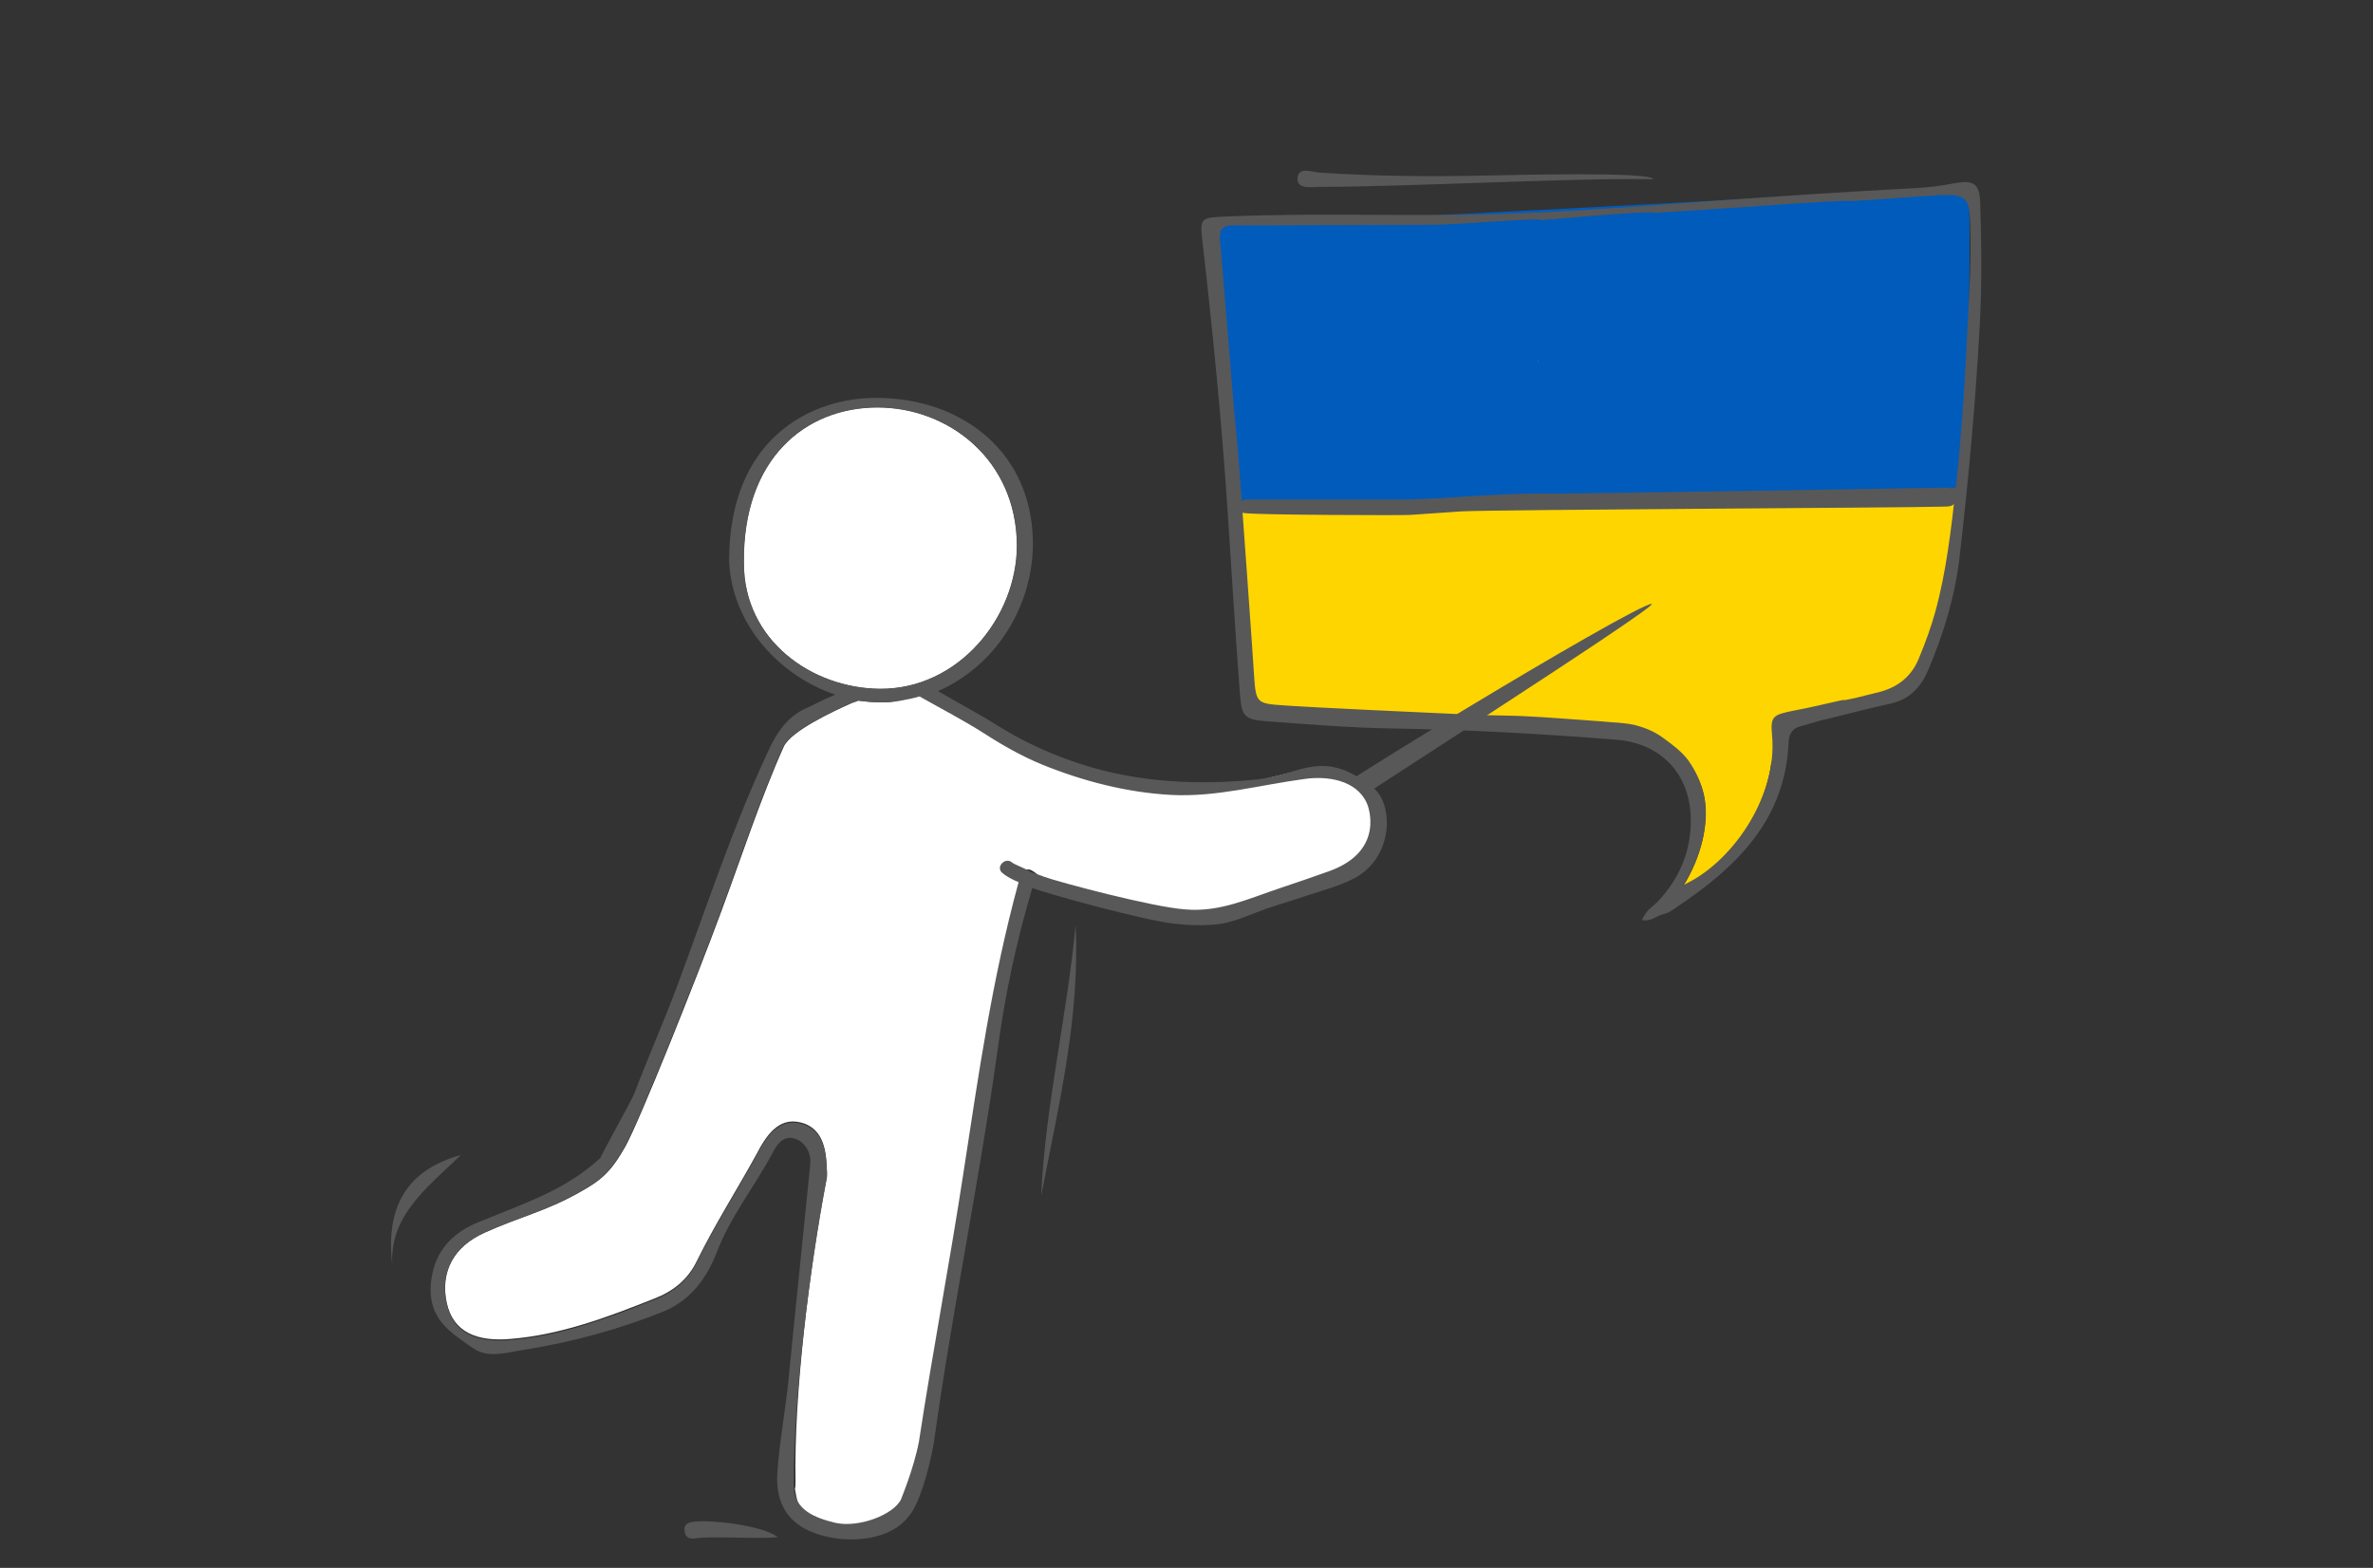 <?xml version="1.0" encoding="utf-8"?>
<!-- Generator: Adobe Illustrator 26.1.0, SVG Export Plug-In . SVG Version: 6.00 Build 0)  -->
<svg version="1.1" xmlns="http://www.w3.org/2000/svg" xmlns:xlink="http://www.w3.org/1999/xlink" x="0px" y="0px"
	 viewBox="0 0 400 264.3" style="enable-background:new 0 0 400 264.3;" xml:space="preserve">
<rect x="0" y="0" width="400" height="264.3" fill="#333333" stroke="none"/>
<style type="text/css">
	.st0{display:none;}
	.st1{display:inline;fill:#FCB93F;}
	.st2{display:inline;fill:#FBAB18;}
	.st3{display:inline;fill:#FDDEA5;}
	.st4{display:inline;fill:#585858;}
	.st5{display:none;fill:#585858;}
	.st6{fill:#FFD500;}
	.st7{fill:#005BBB;}
	.st8{fill:#FFFFFF;}
	.st9{fill:#585858;}
	.st10{fill:#FAF2CE;}
	.st11{fill:#BBC2B7;}
	.st12{fill:#D3AB05;}
	.st13{fill:#EAE1B9;}
	.st14{fill:#055591;}
	.st15{fill:#B8CBCB;}
	.st16{opacity:0.73;fill:#CFF6D7;}
	.st17{fill:#FDD892;}
	.st18{fill:#A4B9BC;}
	.st19{fill:#FCC867;}
	.st20{fill:#CE9838;}
	.st21{fill:#D5DAD3;}
	.st22{fill:#C8A868;}
	.st23{fill:#B9C0B4;}
	.st24{fill:#B49151;}
	.st25{fill:#ACE9E6;}
	.st26{fill:#8BDAD4;}
	.st27{fill:#CBC36A;}
	.st28{fill:#BDB253;}
</style>
<g id="Layer_1">
</g>
<g id="objects">
	<g>
		<g>
			<path class="st6" d="M211.2,118.7l-1.9-21.3l118.4,3.7c0,0,0.1,17.3-17.1,17.6l-10.4,3.8l-0.9,5.9l-16.1,0.4
				c0,0-3.4-7.1-22.4-6.7c-2.8,0.1-5.6-0.1-8.5-0.3L211.2,118.7z"/>
			<path class="st7" d="M331,85.8c0.2-2,1.7-54.4,0.6-54.3c-20.1,1-120.2,6.9-125.7,5.9c-2.1-0.4,0.2,8.1,0,7.9
				c1,7.7,2.5,37.5,3.1,45.3C219,90,322.1,87.2,331,85.8z"/>
			<path class="st6" d="M327.5,104.4c0.2-1,4.1-21.1,3-21c-20.1,0.5-116.7,3.5-122.2,3c-2.1-0.2,0.4,12.5,1,16.3
				c0.4,0-0.2-0.9,0.5-0.9C226.6,101.8,319,105.1,327.5,104.4z"/>
			<path class="st8" d="M259.2,60.9C259.2,61,259.3,61,259.2,60.9C259.3,61,259.3,60.9,259.2,60.9C259.3,60.9,259.2,60.9,259.2,60.9
				z"/>
			<path class="st6" d="M284.9,113.8c-0.9,0.1-1.9,0.1-2.8,0.2c0.1,4.4,0.2,8.6,0,11.7c2.5,2.2,4.4,5.2,5.1,8.3
				c1,4.7-0.5,10.7-3.5,15.4c7.8-3.4,15.9-14.5,15-25.3c-0.3-3.1,0.2-3.4,3.6-4.1c2.8-0.6,5.6-1.2,8.3-1.8c-3-1.7-6.2-4.3-9.5-7.3
				C295.8,112.7,290.8,113.4,284.9,113.8z"/>
			<path class="st8" d="M259.2,60.9C259.2,61,259.3,61,259.2,60.9C259.3,61,259.3,60.9,259.2,60.9C259.3,60.9,259.2,60.9,259.2,60.9
				z"/>
			<path class="st9" d="M276.8,155.1c1.6,0.3,2.5-0.8,3.6-1c0.9-0.2,1.7-0.8,2.4-1.3c10-6.7,18.2-14.7,18.7-27.8
				c0.1-1.5,0.8-2.3,2.1-2.6c1.5-0.4,2.9-0.9,4.4-1.2c3.6-0.9,7.1-1.8,10.7-2.6c3.2-0.7,5.1-2.8,6.3-5.6c2.6-6.1,4.5-12.3,5.3-19
				c1.5-13,2.7-26,3.4-39c0.4-6.9,0.3-13.8,0.1-20.7c-0.1-3.4-1.1-4-4.4-3.4c-2.1,0.4-4.2,0.7-6.4,0.8c-7.2,0.4-14.4,0.8-21.6,1.3
				c-15.5,1-30.9,2.4-46.4,3c-16.1,0.6-32.2-0.2-48.4,0.5c-4.2,0.2-4.4,0.2-3.9,4.3c1.7,14.9,3.2,29.9,4.2,44.9
				c0.7,10.4,1.3,20.8,2.1,31.2c0.3,3.9,0.7,4.4,4.7,4.7c7,0.5,14,1.1,21.1,1.2c12.6,0.2,25.1,0.9,37.7,1.9
				c7.5,0.6,12.4,5.8,12.5,13.3c0.1,5.3-1.8,9.9-5.4,13.8C278.8,152.7,277.4,153.4,276.8,155.1z M287.2,133.9
				c-0.5-2.1-1.4-4-2.6-5.7c-1.1-1.5-2.6-2.6-4.1-3.7c-1.6-1.2-3.1-1.8-5-2.3c-1.8-0.4-3.7-0.4-5.6-0.6c-4.5-0.3-8.9-0.7-13.4-0.9
				c-2.7-0.1-5.3-0.1-8-0.2c-6.7-0.3-28.6-1.3-32.2-1.6c-4.4-0.3-4.6-0.4-4.9-4.9c0-0.5-2.5-35.9-2.9-39.9c-0.1-1.2-0.5-5.2-0.5-5.2
				c-0.6-7.7-2.2-26.5-2.2-26.9c-0.3-2.4-0.5-4,1.9-4c6.4,0,29.4-0.1,33.3-0.1c5.5,0,18.6-1.3,18.8-0.8c0.5,0,18.7-1.7,18.8-1.2
				c10.4-0.6,33-2.3,32.8-2c0.3,0,0.5,0,0.8,0c4.9-0.3,9.8-0.7,14.7-1c4.4-0.2,5.1,0.4,5.2,4.8c0.3,7.4-0.4,15-0.7,22.4
				c-0.4,7.3-0.9,14.6-1.7,21.9c-0.8,7.1-1.6,14.3-3.5,21.2c-0.7,2.5-1.6,5-2.6,7.4c-1.3,3.5-3.8,5.4-7.4,6.2
				c-1.3,0.3-5.3,1.4-5.6,1.2c-2.8,0.6-5.5,1.3-8.3,1.8c-3.4,0.7-3.9,0.9-3.6,4.1c1,10.7-7.1,21.8-15,25.3
				C286.7,144.7,288.3,138.6,287.2,133.9z"/>
			<path class="st9" d="M222.5,31.5c14.6,0,41.5-1.5,56.2-1.3c-0.6-1.3-23.2-0.7-28.7-0.6c-9.2,0.2-18.4,0.1-27.5-0.5
				c-1.4-0.1-3.7-1.1-3.8,1C218.7,32,221.1,31.5,222.5,31.5z"/>
			<path class="st9" d="M237.7,86.8c2.9-0.2,5.8-0.4,8.7-0.6c6.3-0.3,75.1-0.6,81.3-0.8c1,0,1.9-0.1,2.1-1.3c0-0.1,0-0.2,0-0.3
				c0,0-0.1-1.7-0.1-1.7c0,0-0.9,0.4-1.2,0.1c0,0-66.2,1.1-67.9,1c-7.8-0.1-15.6,0.8-23.3,1c-0.8,0-22.8,0-25.6,0
				c-0.8,0-1.4,0-1.6,0c-0.6,0.1-1.3,0.2-1.4,0.9c-0.1,0.6,0.2,1,0.6,1.2c0.2,0.1,0.5,0.2,0.8,0.2C211.3,86.8,236.5,86.9,237.7,86.8
				z"/>
			<path class="st9" d="M259.2,60.8C259.2,60.9,259.2,60.9,259.2,60.8c0.1,0.1,0.1,0.1,0.1,0.1L259.2,60.8z"/>
		</g>
		<g>
			<path class="st9" d="M278.4,101.8c-2.8,0-62.6,36.2-59.9,36.2c1,0,0.9,3.1,2.2,2.1C223.1,138.3,280.2,101.8,278.4,101.8z"/>
			<g>
				<path class="st8" d="M139.3,198.8c0.1-0.3,0.1-0.7,0.1-1.1c-0.1-3.2-0.3-7.5-4.5-8.5c-3.7-0.9-5.8,2.3-7.4,5.4
					c-3.3,6-7,11.8-10,17.9c-1.6,3.3-4.1,5.2-7.2,6.4c-7.8,3.1-15.7,6.1-24.2,6.8c-5.7,0.5-9.7-1.1-10.8-6.1
					c-1.1-5.2,1.2-9.5,6.4-11.8c5.7-2.6,10.3-3.6,15.8-6.7c3.8-2.1,5.4-3.4,7.9-7.8c2.4-4.3,11.8-27.8,16.2-39.7
					c3.3-8.9,6.6-19,10.5-27.7c1.2-2.7,8.6-6.1,11.3-7.3c0.4-0.2,0.9-0.3,1.3-0.5c1.4,0.2,2.8,0.3,4.2,0.3c1.1,0,1.8-0.1,2.8-0.6
					c0.8-0.5,1.7-0.8,2.6-0.9c1.8-0.3,1.9,0,3.6,0.7c2.9,1.1,7,3.1,9.5,4.9c12.3,8.8,28.3,12.8,43,9.5c2.8-0.6,5.6-1.5,8.5-2
					c2.9-0.4,5.9-0.3,8.5,1.1c2.6,1.3,4.5,4.1,4.3,7c-0.2,2.3-1,5.4-2.5,7.1c-0.5,0.5-1.5,0.9-2,1.4c-4.1,3.6-9.6,4.9-14.7,6.5
					c-4.1,1.3-8.5,2-12.8,1.7c-6.7-0.5-12.8-3.5-19.5-4.4c-5-0.7-6.9-7.1-8.3-1.7c-4.5,16.5-6.7,32.1-9.3,49
					c-2.3,15.1-5.2,30.2-7.5,45.3c-1,5.6-2.5,9.8-4.4,11.7c-0.4-0.1-14.6,10.6-16.7-3.7c0.1-0.4,0.1-0.8,0.1-1.2
					C133.8,234.8,136.5,213.5,139.3,198.8z"/>
				<path class="st8" d="M148.3,116.1c-11.4-0.1-22.9-8.1-22.9-21.2c-0.2-17.6,10.4-26.2,22.5-26.2c12,0,23.4,8.8,23.5,23.2
					C171.4,104.1,161.5,116.2,148.3,116.1z"/>
				<path class="st8" d="M148.3,116.1c-11.4-0.1-22.9-8.1-22.9-21.2c-0.2-17.6,10.4-26.2,22.5-26.2c12,0,23.4,8.8,23.5,23.2
					C171.4,104.1,161.5,116.2,148.3,116.1z"/>
				<path class="st9" d="M79.8,227.3c2.6,1.8,5.9,0.6,8.8,0.2c8-1.3,15.7-3.4,23.2-6.4c4.8-2,7.4-5.8,9.1-10.2
					c2.3-5.9,6.3-10.9,9.3-16.5c0.7-1.4,1.8-3,3.6-2.5c2,0.5,2.9,2.6,2.8,4.1c-1.2,12.2-2.5,24.4-3.7,36.7c-0.3,3.5-2,13.5-1.9,17
					c0.2,6.2,4.4,8.4,8.2,9.3c5.1,1.2,11.1,0.3,13.9-3.3c1.9-2.1,3.5-8,4.3-12.4c3.1-22.4,7.6-43.7,10.7-65.9
					c1.3-9.7,3.1-18.2,5.9-27.7c2.7,1,18.6,5.4,23.9,6c2.6,0.3,5.4,0.4,8.1,0c2.6-0.5,4.9-1.6,7.4-2.5c3.1-1,6.2-2,9.3-3
					c2.2-0.7,5-1.6,6.8-2.9c5.5-4,5.1-11.9,2.1-14.4c-8.7-7-12.1-2.3-19.8-1.5c-9.8,1-19.9,0.5-29.3-2.5c-5-1.6-9.7-3.7-14.2-6.5
					c-3.3-2.1-6.8-3.9-10.2-5.9c1.2-0.5,2.3-1.1,3.4-1.8c8-5,12.8-14.3,12.6-23.6c-0.3-15.8-13.2-24.6-27.7-24
					c-9.6,0.4-23.5,6.6-23.5,27.5c0.5,10.9,8.7,19.4,17.9,22.5l0,0c-2,0.8-4,1.9-4.5,2.1c-3.5,1.4-5.4,4.3-6.9,7.6
					c-6,12.9-10.4,26.4-15.4,39.8c-1.9,5.1-5.2,12.7-7.1,17.8c-0.3,0.8-5.4,10-5.7,10.8c-5.8,5.3-11.9,7.3-20.5,10.8
					c-4.7,1.9-7.7,5.2-8.1,10.7C72.3,222.3,75.7,224.5,79.8,227.3z M148.3,116.1c-11.4-0.1-22.9-8.1-22.9-21.2
					c-0.2-17.6,10.4-26.2,22.5-26.2c12,0,23.4,8.8,23.5,23.2C171.4,104.1,161.5,116.2,148.3,116.1z M81.6,207.8
					c5.7-2.6,10.3-3.6,15.8-6.7c3.8-2.1,5.4-3.4,7.9-7.8c2.4-4.3,11.8-27.8,16.2-39.7c3.3-8.9,6.6-19,10.5-27.7
					c1.2-2.7,8.6-6.1,11.3-7.3c0.4-0.2,0.9-0.3,1.3-0.5c0.1,0,0.1-0.1,0.1-0.1c0,0-0.1,0.1-0.1,0.1c1.4,0.2,2.8,0.3,4.2,0.3
					c1.1,0,2.1-0.1,3.1-0.3c1.1-0.2,2.1-0.4,3.1-0.7c3.7,2.1,7.4,4,11,6.3c3.1,2,6.3,3.8,9.7,5.2c6.9,2.8,14.3,4.7,21.7,5.1
					c7.7,0.4,15-1.7,22.6-2.7c3.6-0.5,8.6,0.1,10.4,4.1c0.3,0.6,3,8-6.2,11.4c-2.8,1-5.7,2-8.4,2.9c-5.4,1.8-10.2,4.1-16,3.6
					c-5.6-0.4-21.3-4.6-23.8-5.5c-0.7-0.3-1.5-0.5-2.3-0.8c-0.3-0.4-2.6-1.2-3.1-1.6c-1.1-1-2.8,0.7-1.7,1.7
					c0.8,0.7,1.8,1.2,2.8,1.6l0,0c-4.5,16.5-6.7,32.1-9.3,49c-2.3,15.1-5.2,30.2-7.5,45.3c-0.9,4.7-3,9.6-3,9.7
					c-1.2,2.6-7.1,4.9-11.1,4c-3.3-0.8-6.9-2.1-7-6.1c0,0,0-0.1,0-0.1c0-0.2,0-0.4,0-0.6c0-14.9,2.7-36.2,5.5-50.9
					c0.1-0.3,0.1-0.7,0.1-1.1c-0.1-3.2-0.3-7.5-4.5-8.5c-3.7-0.9-5.8,2.3-7.4,5.4c-3.3,6-7,11.8-10,17.9c-1.6,3.3-4.1,5.2-7.2,6.4
					c-7.8,3.1-15.7,6.1-24.2,6.8c-5.7,0.5-9.7-1.1-10.8-6.1C74.1,214.4,76.4,210.2,81.6,207.8z"/>
				<path class="st9" d="M175.5,201.6c0.7-15.4,4.4-30.4,5.8-45.7C182.1,171.5,178.4,186.5,175.5,201.6z"/>
				<path class="st9" d="M66.1,213.1c-1.1-9.7,2.5-15.9,11.6-18.4C71.5,200.6,65.8,205,66.1,213.1z"/>
			</g>
			<path class="st9" d="M117.1,256.5c-0.9,0.1-1.9,0.3-1.7,1.6c0.1,1.2,1,1.4,2,1.2c2.7-0.4,11,0.2,13.7-0.2
				C128.4,257.1,120,256.2,117.1,256.5z"/>
		</g>
	</g>
</g>
<g id="Ñëîé_4">
</g>
<g id="_x31_">
</g>
<g id="Isolation_Mode">
</g>
</svg>

